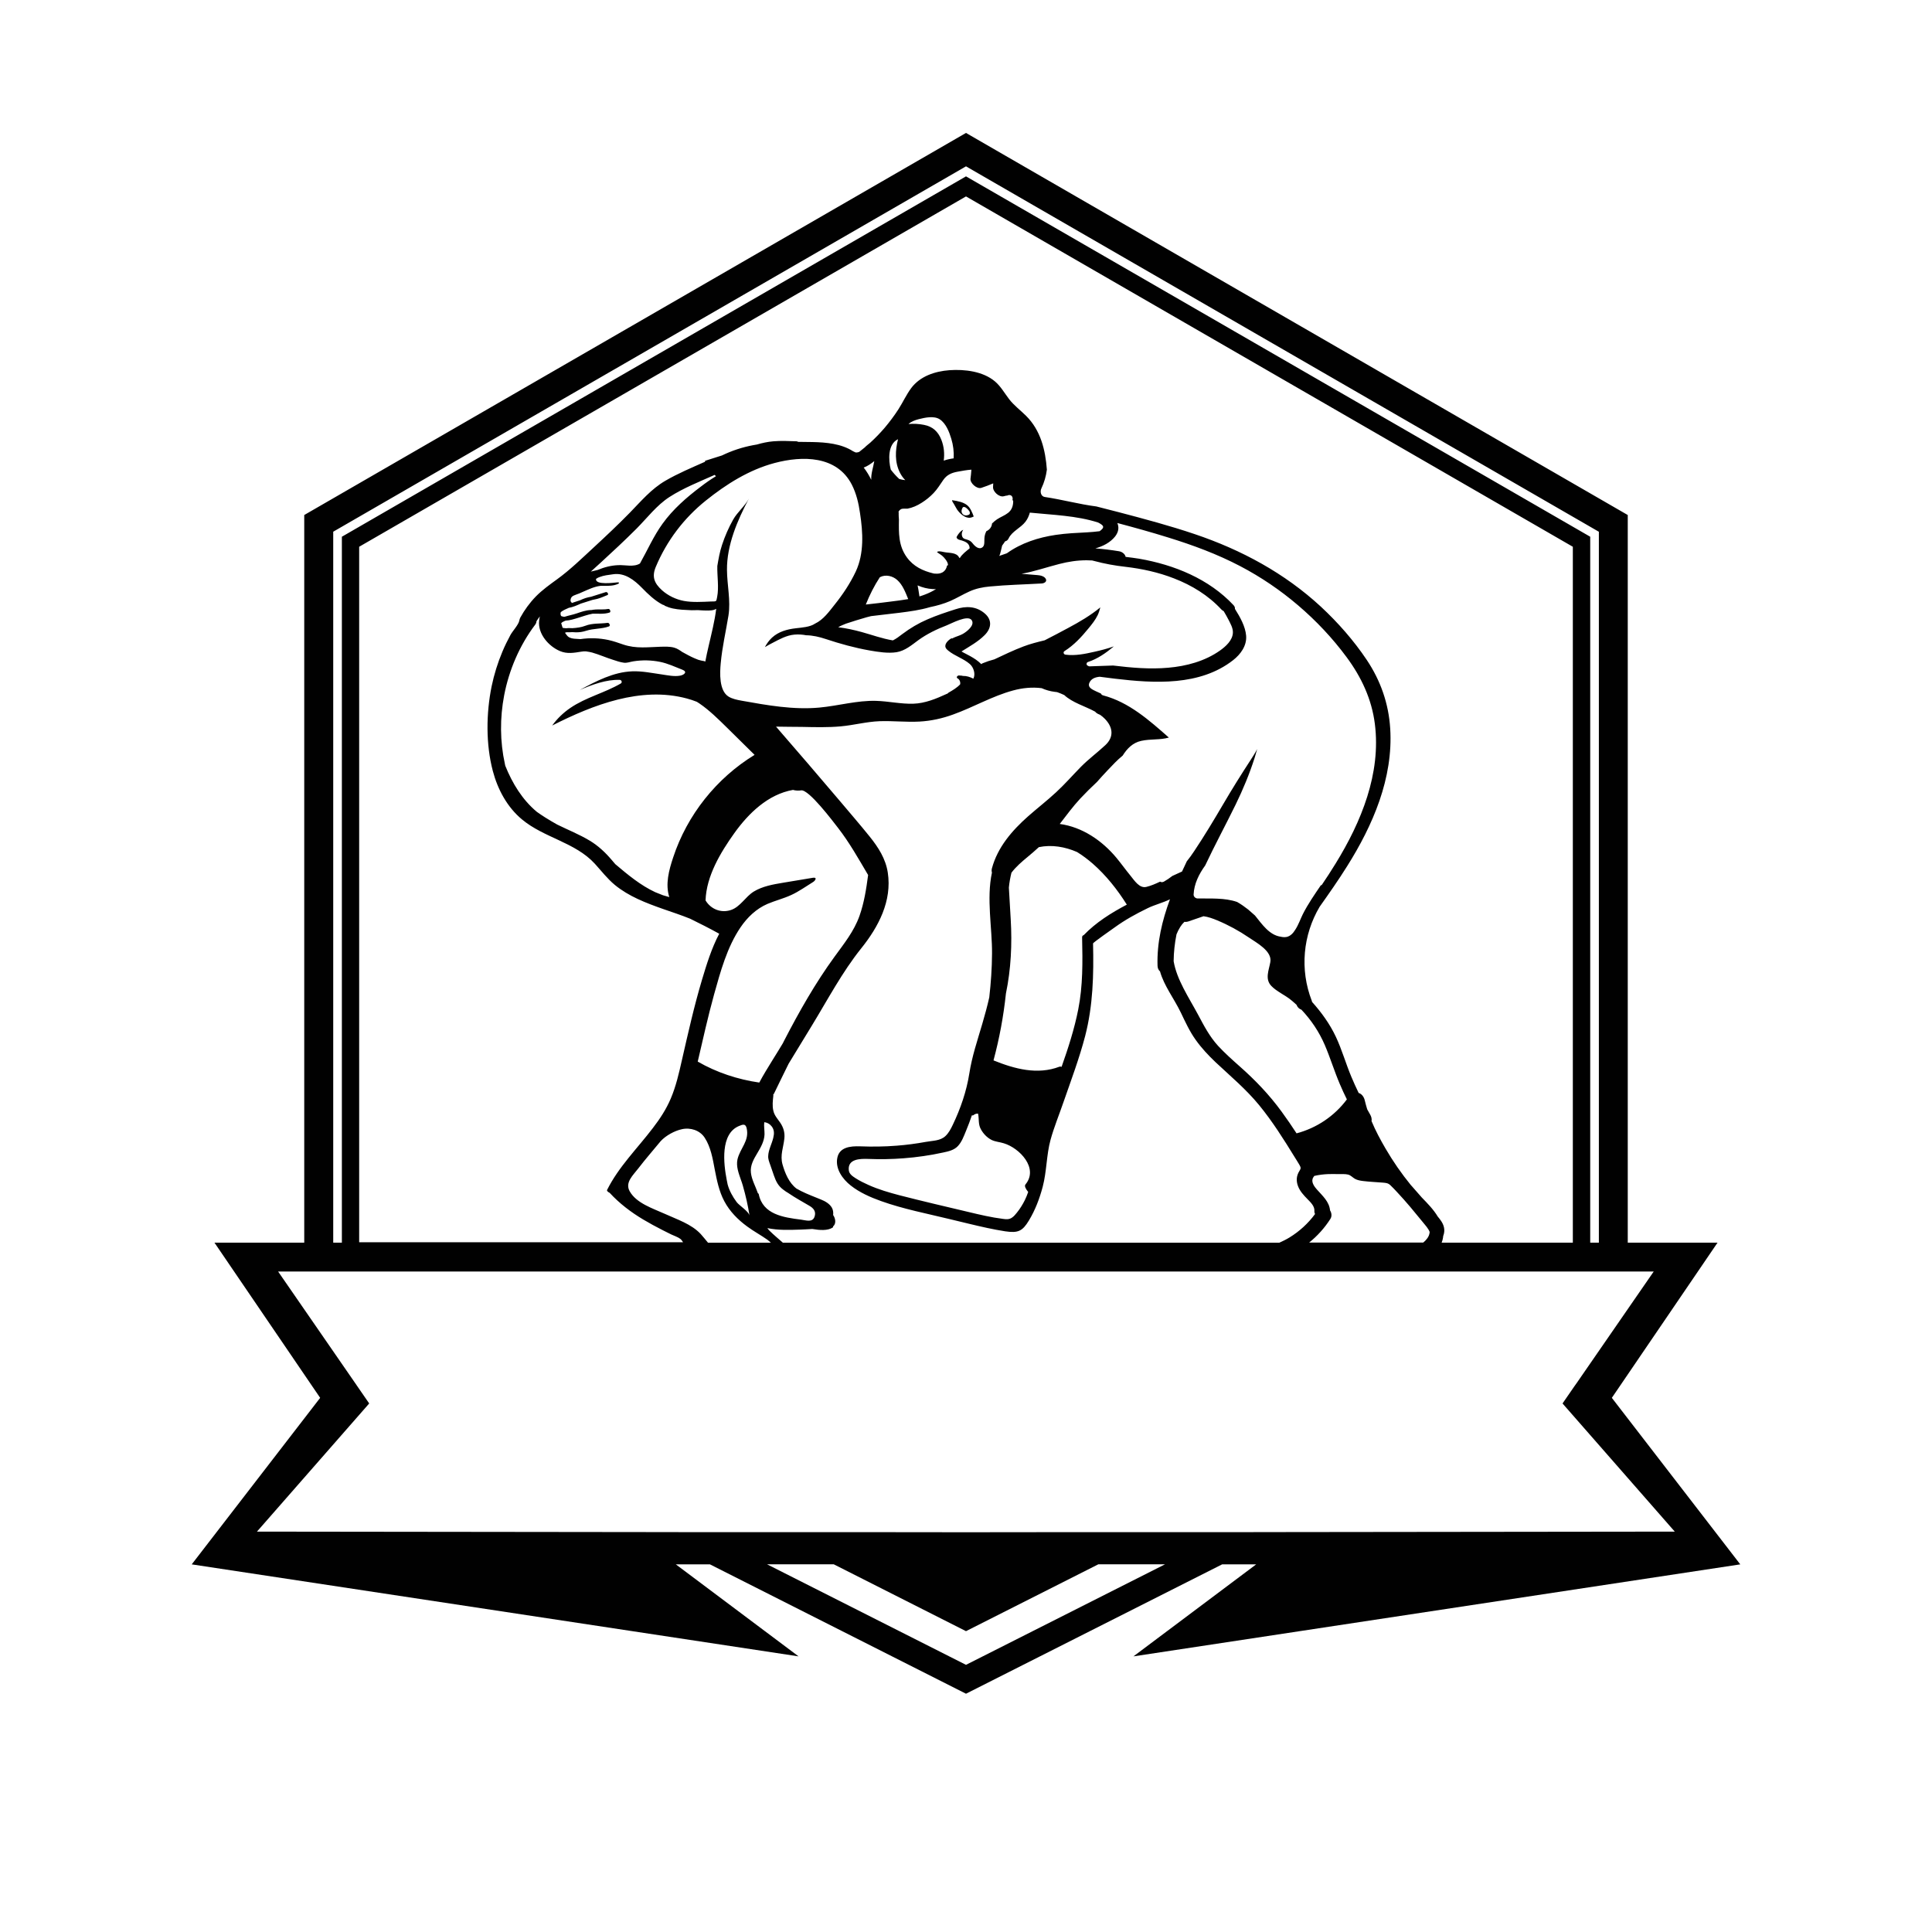 <?xml version="1.0" encoding="UTF-8"?> <!-- Generator: Adobe Illustrator 27.9.0, SVG Export Plug-In . SVG Version: 6.00 Build 0) --> <svg xmlns="http://www.w3.org/2000/svg" xmlns:xlink="http://www.w3.org/1999/xlink" version="1.1" id="Layer_1" x="0px" y="0px" viewBox="0 0 2100 2100" style="enable-background:new 0 0 2100 2100;" xml:space="preserve"> <style type="text/css"> .st0{fill:#010101;} </style> <g> <g id="XMLID_00000040548849609183787220000007529298405581473188_"> <path id="XMLID_00000074438244367062018890000004749905162671449018_" class="st0" d="M1891.6,1700.4l-139.6-181l114.9-168.7 h-97.6V559.8L1050,144.5L330.7,559.8v790.9h-97.6L348,1519.4l-139.6,181l659.6,100l-133.4-100h37.1L1050,1841l278.4-140.6h37 l-133.4,100L1891.6,1700.4z M362.1,578L1050,180.8L1737.9,578v772.7h-9.4V583.4L1050,191.7l-673.7,389l-4.7,2.7v767.3h-9.4V578z M1565.7,1326.1c-0.9-1.3-1.9-2.5-2.9-3.7c-4.6-7.7-11.1-14.3-17.4-20.8c-3.5-4.1-7.1-8.2-10.8-12.3c-0.4-0.4-0.7-0.8-1.1-1.2 c-10.2-12.5-19.4-25.8-27.5-39.7c-5.6-9.6-10.9-19.5-15.2-29.8c0.5-2.4-0.3-5.1-1.6-7.3c-1-1.8-2.1-3.6-3.1-5.5 c-1-3.2-1.9-6.6-2.7-9.9c-0.8-3.4-3.1-6.9-6.6-7.9c-2.8-5.8-5.5-11.7-8-17.7c-6-14.3-10.2-29.4-16.8-43.4 c-6.6-14-15.6-26.4-25.8-37.8c-0.1-0.4-0.2-0.9-0.4-1.4c-13.1-33.8-9.6-71.4,8.6-102.1c10.2-14.4,20.3-28.8,29.7-43.8 c28.1-44.6,50.4-96,47-149.9c-1.7-27.1-10.4-52-25.5-74.6c-14.2-21.2-31.3-40.6-49.9-57.9c-39.4-36.4-86.3-61.7-137-78.8 c-27.2-9.2-55-16.6-82.8-23.9c-8-2.1-16.1-4.1-24.2-6.2c-18.8-2.4-37.2-7.5-56.1-10.3c-4.3-0.6-5.3-6-3.7-9.2 c3.1-6.5,5.1-13.4,6-20.5c-1.6-21.6-6.8-42.8-22.6-58.5c-6.1-6.1-13.1-11.2-18.4-18.1c-5-6.5-9-13.8-15.3-19.2 c-13-11.1-33.2-13.5-49.7-12.3c-15.7,1.2-31.8,6.5-41.5,19.5c-5.3,7.2-9,15.4-13.8,22.9c-4.6,7.1-9.6,13.8-15,20.2 c-4.9,5.7-10.1,11.1-15.7,16.2c-1.1,0.9-2.3,1.9-3.4,2.8c-0.8,0.6-1.7,1.5-2.6,2.4c-1.9,1.5-3.7,3-5.6,4.5 c-0.2,0.1-0.3,0.2-0.5,0.3c-0.3,0.1-0.5,0.3-0.8,0.3c-0.9,0.3-1.9,0.4-3,0.3c-1-0.5-2-1-2.8-1.3c-12.7-8.2-29.2-9.7-44-10 c-5.2-0.1-10.4-0.2-15.6-0.2c-0.6-0.3-1.2-0.6-1.8-0.6c-8.4-0.3-16.8-0.7-25.2,0c-6.1,0.5-12.1,1.8-17.9,3.5 c-1.4,0.2-2.7,0.5-4,0.7c-11.8,2.2-23.3,6-34,11.2c-6,1.9-12,3.8-18,5.7c-0.4,0.1-0.5,0.5-0.3,1.1c-14.6,6.5-29.5,12.7-43.2,20.7 c-15.3,8.9-26.3,22.1-38.5,34.6c-12.7,13-26,25.5-39.3,37.8c-12.9,11.9-25.7,24.4-39.9,34.7c-8,5.8-16.1,11.6-23,18.6 c-6.7,6.9-12.4,14.7-17,23.1c-0.5,1-0.8,2-1,3c-0.7,4.5-7.3,11.5-9.6,15.7c-3.2,5.9-6.2,12-8.8,18.2c-5.1,12.1-9,24.7-11.7,37.6 c-6,29.4-6.4,63.1,1.3,92.2c5.3,20.1,15.7,39.4,31.8,52.7c23.9,19.9,57.8,24.8,79.1,48.1c7.1,7.8,13.5,16.2,21.7,23 c15.2,12.5,33.9,19.6,52.3,26.1c9.8,3.4,19.8,6.7,29.5,10.6c10.6,5.2,21.1,10.5,31.4,16.2c0.1,0.1,0.2,0.1,0.3,0.1 c-8.3,15.7-13.7,33.2-18.7,49.9c-8.6,28.8-15.2,58.3-21.9,87.6c-3.2,14.1-6.4,28.3-12.1,41.7c-4.9,11.6-11.8,22.1-19.5,32.1 c-16.9,22.2-37.1,42-49.7,67.2c-0.5,1,0.8,2.2,2.8,3.2c0,0.1,0.1,0.1,0.1,0.1c10.6,11.5,23,20.9,36.4,28.9 c6.9,4.1,13.9,7.9,21,11.5c3.1,1.6,6.3,3.1,9.4,4.7c3.1,1.5,7.3,2.8,10,4.9c1.1,0.9,2,2.3,2.9,3.6H390.4V594.3L1050,213.5 l659.6,380.8v756.4H1567c0.9-2.3,1.5-4.7,1.7-7.2C1571.1,1337.4,1569.8,1331.6,1565.7,1326.1z M883.6,954.1 c-10.8,1.8-21.7,3.6-32.5,5.4c-10.8,1.8-22.3,3.8-31.8,9.6c-9.1,5.6-14.6,16.7-25,20.1c-10.8,3.5-21.8-1.1-27.4-10.5 c0.9-26.6,16.3-52.1,31.2-73c15.5-21.7,36.7-42.3,63.8-47.1c3,0.8,6.1,1,8.8,0.5c8.3-1.5,34.9,34,40.3,40.9 c12.4,16,22.3,33.7,32.6,51.1c-2,15.1-4.3,30.1-9.4,44.5c-6,16.8-16.8,30.1-27.1,44.3c-20.9,28.7-38.4,59.6-54.7,91.1 c-0.5,1-1,2-1.5,3c-3.7,6.2-7.5,12.3-11.3,18.4c-4.9,8-9.9,16-14.3,24.3c-23.4-3.4-46.3-10.9-66.9-22.8 c5.7-24.4,11.1-48.9,17.8-73.1c6.9-24.7,14.1-51.3,28.7-72.8c7.4-10.9,17.1-20.2,29.3-25.5c8.5-3.6,17.5-5.8,25.9-9.7 c8.3-3.8,15.9-9.3,23.7-14.1C886,957.4,888.8,953.3,883.6,954.1z M727.5,975.1c-2.3-0.6-4.6-1.3-6.9-2c-2.8-1.1-5.5-2.2-8.3-3.3 c-16-7.4-29.9-19-43.5-30.5c-1.4-1.6-2.8-3.2-4.1-4.8c-6.9-8.1-14.5-15.2-23.6-20.7c-11.3-6.8-23.6-11.7-35.4-17.5 c-4.3-2.4-8.5-4.9-12.7-7.5c-3.2-2-6.3-4.1-9.4-6.3c-15.8-13.1-26.8-31.2-34.4-50.2c-0.2-0.6-0.3-1.2-0.4-1.9 c-5.4-24.5-5.5-50-0.8-74.6c5.3-27.6,16.8-54.4,33.8-76.9c0.8-1.1,1.3-2.4,1.3-3.6c1.2-1.9,2.4-3.6,3.7-5.3 c-0.4,1.7-0.7,3.3-0.8,5c-1.4,14,10.3,27.5,22.7,32.7c7.8,3.3,15.2,1.9,23.3,0.6c0.2,0,1.8-0.2,2.5-0.3c0.4,0,2.4,0.1,2.4,0 c2.3,0.3,5.9,1,6.8,1.3c7.7,2.2,15,5.5,22.7,7.9c3.6,1.2,7.7,2.6,11.5,3.1c3.5,0.6,7.2-1,10.7-1.5c9.6-1.5,19.3-1.3,28.8,0.6 c8.4,1.7,16.3,5.4,24.2,8.5c6.1,2.3,2.1,5.7-2.3,6.5c-6.2,1.2-13.7-0.4-19.8-1.3c-10.7-1.5-21.4-3.8-32.2-3.4 c-20.4,0.7-39.2,10.6-57.2,20.3c13.2-5.7,29-11.6,43.6-11c2,0.1,2.9,2.8,1.1,3.9c-17.7,10.3-37.9,15-54.9,26.6 c-7.9,5.4-14.4,11.8-19.7,19.1c44.8-22.7,96.5-42.7,146.3-29.4c3.7,1,7.4,2.2,10.9,3.6c1,0.6,1.9,1.2,2.8,1.8 c11,7.5,20.6,17.1,30.1,26.4c10,9.8,19.9,19.7,29.9,29.5c-41.4,25.3-73.3,65.3-88.5,111.5C727.1,945.8,723,961.1,727.5,975.1z M658.4,643.6c-5.2,1.7-10.5,3.3-15.8,5c-2.1,0.4-4.2,0.8-6.3,1.5c-2,0.7-4,1.5-5.9,2.4c-2.5,0.8-4.9,1.6-7.3,2.4 c-0.3,0.1-0.8,0.3-1.3,0.5c-0.7-0.5-1.3-1.2-1.6-2c-0.1-1.3,0-2.5,0.8-3.9c0.2-0.3,0.4-0.6,0.7-0.9c1.2-1,2.8-1.7,4.3-2.2 c2.6-0.9,5.1-1.9,7.6-3.1c6.3-2.7,12.3-5.7,19.1-6.5l3.6,0c5.3,0,10.5,0.1,15.4-2.1c1.8-0.8,1.3-1.9-0.5-1.7 c-3.2,0.3-24.6,3.3-23.3-3.8c1.2-0.9,2.6-1.6,3.9-2c4.6-1.8,9.7-2.3,14.6-3c12.6-1.9,23,6.2,31.3,14.7c6.8,7,13.9,13.8,22.4,18.3 c0.8,0.3,1.5,0.5,2.3,0.8c-0.1,0.1-0.1,0.2-0.2,0.3c2.9,1.3,5.9,2.4,9.2,3.1c6.7,1.4,13.4,1.6,20.2,1.9c0.2,0,0.4,0,0.6,0 c2.2,0,4.3,0,6.5-0.1c1.7,0.1,3.4,0.2,5,0.3c4,0.1,8.8,0.5,12.6-0.7c0.8-0.3,1.5-0.6,2.2-1h0c-1.7,13.5-5.1,26.8-8.2,40.2 c-1.4,5.8-2.6,11.5-3.7,17.3c0-0.3-0.4-0.5-1.3-0.7c-2.1-0.3-4.2-0.8-6.2-1.4c-1.4-0.5-2.7-1.1-4-1.6c-4.7-2-9.1-4.5-13.5-6.9 c-2.7-1.9-5.5-3.8-8.7-4.7c-4.8-1.4-10.2-1.1-15.2-1c-6.5,0.2-12.9,0.7-19.4,0.7c-7.1,0-14-0.8-20.8-3.1c-5.3-1.8-10.5-3.7-16-4.9 c-10.1-2.2-20.4-2.5-30.6-1c-4.1-0.4-9,0-12.7-2.2c-1.9-1.2-2.7-3.1-4.1-4.7c0.5-0.3,1.3-0.5,2.1-0.6c1.9,0.1,3.9,0.1,5.8-0.1 c1.6,0.1,2.9,0.2,3.6,0.2c4.2,0.1,7.6-0.4,11.6-1.7c8.1-2.6,16.7-1.8,24.7-4.7c1.9-0.7,0.4-4.1-1.4-3.9 c-8.3,1.2-16.3,0.1-24.3,3.2c-4.4,1.7-9.2,2.3-13.9,2.6h-0.2c-2.2-0.1-4.6-0.2-6.6,0.1c-0.4,0-0.9-0.1-1.3-0.1 c-0.6-0.1-2.2-0.1-2.7-0.5c-0.5-1.6-1-3.3-1.5-4.9c0.6-0.7,1.3-1.2,2.1-1.6c0.9-0.5,1.8-0.8,2.7-1.2c4.6-0.2,9.2-1.7,13.5-3 c5.2-1.6,10.4-3.5,15.7-4.5c6.3-0.2,12.5,0.7,18.6-1.3c1.8-0.6,0.3-4.3-1.4-3.9c-4.6,0.9-9.1,0.3-13.7,0.6 c-1.5,0.1-3.1,0.3-4.7,0.6h-0.7c-5.4,0.2-10.1,1.9-15.1,3.6c-4.3,1.5-9,2.3-13.3,3.7c-0.2,0-0.5,0-0.7,0c-0.5,0-1.9-0.3-3.1-0.8 c-0.8-1.5-0.8-3-0.3-4.3c2.4-2,6.7-3.7,8.2-4.4c0.2-0.1,0.3-0.1,0.4-0.2c4.7-0.8,8.9-2.7,13.1-4.6c4.2-1.4,8.4-2.7,12.6-4 c1.7-0.3,3.4-0.7,5.1-1.1c3.7-1,7.2-2.5,10.8-4C662.2,646.6,660.4,643,658.4,643.6z M978.3,514c1.6,3.1,3.5,5.7,5.7,7.9 c-2.2-0.2-4.5-0.7-6.6-1.3c-3.3-3.1-6.4-6.5-9.1-10.1c0-0.1,0-0.2-0.1-0.2c-2.5-10-3.5-27.5,7.9-32.9 C973.1,489.6,972.3,502.2,978.3,514z M1023.2,478c-3.5-8.9-9.4-14.4-18.9-16.2c-5.5-1.1-11.2-1.4-16.8-0.9c3-2.7,6.9-4.2,11.2-5.3 c6.8-1.7,16.5-3.9,22.8,0.2c6.7,4.4,10.3,13.7,12.5,21.1c2.1,6.8,3,14.1,2.6,21.3c-3.7,0.5-7.4,1.3-10.8,2.5 C1026.8,493.1,1026.1,485.3,1023.2,478z M1001.8,546.5c4.8-3,9.1-6.5,13-10.6c4.1-4.3,7.1-9.3,10.5-14.2c3.9-5.6,9-7.8,15.6-9 c4.8-0.9,9.9-1.8,14.9-2.2c0,0.3,0,0.6,0,0.8c-0.2,3-0.5,5.9-0.9,8.9c-0.7,4.9,6.9,11.6,11.7,10.1c4.4-1.4,8.7-3.1,13-4.9 c0,1.3-0.1,2.6-0.2,3.9c-0.3,5.1,6.6,11.4,11.7,10.1c1.3-0.4,2.6-0.7,4-0.8c0.2-0.1,0.4-0.2,0.6-0.3c3-0.9,5.2,1.1,5,4.1 c0,0.3-0.1,0.8-0.2,1.1c0.5,0.3,0.8,0.8,0.8,1.6c-0.1,5-1.6,9.3-5.6,12.4c-3.7,2.9-8.1,4.4-12,7c-1.9,1.3-3.7,2.8-5.4,4.5 c-0.3,3.9-2.8,6.9-6.2,8.4c-0.5,1-0.9,2.1-1.3,3.2c-1,3.2-0.8,6-0.9,9.3c-0.1,1.8-0.4,3.6-1.8,4.8c-3.9,3.3-8.5-1-10.8-4 c-1.7-2.2-3.3-3.3-6-4.1c-1.8-0.6-3.8-0.8-4.9-2.5c-1.6-2.4-1.1-5.8,0.6-8.2c-0.3,0.1-0.7,0.3-1,0.4c-0.6,0.4-1.2,0.8-1.7,1.3 c-1.8,1.7-3.5,3.9-4.6,6.3c0.6,2.7,3.4,2.9,5.8,3.6c3.3,1.1,7,2.5,8.1,6.2c0.3,0.8,0.3,1.6,0.3,2.4c-3.9,3.2-8.1,6.2-10.7,10.6 c-0.3-0.2-0.5-0.4-0.7-0.7c-2.7-5.6-10.5-4.8-15.8-5.8c-2-0.3-5.3-1.4-7.3-0.7c-1.8,0.6-0.3,1,1,2c1.2,0.8,2.5,1.6,3.6,2.5 c2.4,2,6.2,6.5,6.4,9.7c0,0.2,0,0.4,0,0.6c-0.3,0.2-0.7,0.3-1,0.5c0,0,0,0,0,0c-1.4,7.1-7,9.3-12.9,8.7c-0.6,0-1.2,0-1.9-0.2 c-11.6-2.8-21.7-7.6-28.9-17.5c-9.2-12.7-8.8-26.3-8.6-41.2c-0.2-2.1-0.3-4.1-0.3-6.2c0-0.4,0.1-0.7,0.1-1 c-0.1-0.3-0.2-0.6-0.3-0.9c0.6-1.5,1.7-2.7,3.6-3.4c0.3-0.1,0.6-0.1,0.9-0.1c0.3,0,0.6-0.1,0.9-0.1c1.5,0,3,0,4.4,0 C991.7,551.9,997,549.6,1001.8,546.5z M1214.5,568.5c18.5,4.9,36.9,10,55.2,15.7c26.9,8.3,53.4,18.1,78.4,31.2 c22.5,11.8,43.6,26.1,62.9,42.6c19.6,16.7,37.4,35.6,52.7,56.3c16,21.6,27.3,45.6,30.7,72.5c6.9,53.9-14.8,106.6-42.5,151.6 c-4.9,8-10.1,16-15.4,23.8c-0.2,0-0.4-0.1-0.7-0.1c-7,10.3-14.1,20.5-19.7,31.6c-2.5,5-4.7,11.5-8.1,16.7c-2.4,4-5.4,7.1-9.4,8 c-2.1,0.4-4.2,0.3-6.3-0.2c-12.6-1.7-20.4-13.5-28.2-23.1c-2.5-2.2-4.9-4.4-7.4-6.5c-3.8-3-7.8-5.8-12-8.2 c-13.4-4.7-29.4-3.6-43-3.8c-2.2-0.1-4.4-1.9-4.3-4.3c0.5-11.6,5.8-22.2,12.6-31.6c10.5-22.3,22.3-44.1,33.1-66.2 c8-16.4,15-33.2,20.6-50.7c1-3.2,1.9-6.4,2.8-9.6c-2,3.9-4.4,7.6-6.7,11.2c-10.5,16.1-20.6,32.2-30.3,48.8 c-10.1,17.2-20.4,34.4-31.5,51c-2.5,3.8-5.2,7.5-8,11c-1.8,3.7-3.5,7.4-5.2,11.1c-3.5,1.6-7,3.2-10.5,4.8 c-2.9,2.3-5.9,4.3-9.2,6.2c-1.5,0.8-3,0.7-4.1,0c-4.9,2.3-9.9,4.5-14.9,5.7c-7.6,1.9-13-6.9-17.5-12.4c-5.1-6.2-9.8-12.8-15-19.1 c-15.7-18.9-37.3-33.6-61.7-36.9c7.3-9.4,14.3-19,22.4-27.7c5.8-6.2,11.9-12.2,18.1-18c3.7-4.2,7.5-8.4,11.4-12.5 c5.3-5.6,10.6-11.3,16.5-16.1c4.8-7.7,11-14,20.1-16c10.5-2.3,20.4-0.8,30.1-3.6c-21.2-18.7-43.3-38.4-71.3-45.8 c-1.3-0.3-2.2-1.1-2.6-2.1c-1.7-0.7-3.3-1.4-4.9-2.2c-3.8-1.9-9.7-4-7.7-9.2c1.9-4.7,6.3-6.3,11.3-6.8c5.5,0.7,11.1,1.4,16.6,2.1 c42.9,5.1,92.3,8.1,128.4-20.1c8.2-6.4,15-15.7,14.2-26.5c-0.8-10.2-6.6-20.4-12.2-29.3c0.2-1.3-0.3-2.6-1.4-3.9 c-26.8-28.7-64.6-44-102.7-50.6c-4.9-0.8-9.8-1.4-14.7-2c-0.6-3.2-4-5.6-7.1-6.1c-8.6-1.4-17.2-2.5-25.8-3.1 c8.4-2.4,16.1-6.3,21.5-13C1216.1,577.9,1216.4,572.9,1214.5,568.5z M1381.9,1071.7c5.8,6.1,15.2,10,21.8,15.6 c1.9,1.6,3.8,3.2,5.6,4.9c0,0,0,0.1,0,0.1c1.1,2.8,3,4.4,5.3,5.2c10.6,11.2,19.3,24.2,25.4,38.4c6,14,10.4,28.6,16.4,42.6 c2.4,5.6,4.9,11.1,7.6,16.5c-13.5,18.1-32.8,31.1-54.7,36.9c-5.2-8-10.5-15.7-16.1-23.4c-13.4-18.4-28.7-34.4-45.7-49.4 c-8.1-7.2-16.2-14.4-23.5-22.3c-9.3-10.2-15.3-21.8-21.7-33.8c-10.2-19-23.2-38.1-26.6-58.2c0.1-10,1.2-19.7,3.1-29.2 c1.1-2.7,2.4-5.4,4.1-8.1c1.3-2.1,2.8-3.9,4.5-5.5c1.2,0.2,2.5,0.1,3.9-0.3c5.6-1.9,11.3-3.9,16.9-5.8c5.2,0.7,10.1,2.5,14.9,4.5 c12,5,23.6,11.3,34.3,18.6c8.2,5.6,25.6,14.8,23.4,26.7C1379.3,1054.4,1374.6,1064.1,1381.9,1071.7z M1172,1097.2 c-4.2,21.3-10.9,42-18.1,62.4c-0.8-0.3-1.5-0.4-2.2-0.2c-24,9.2-48.8,2.5-71.8-6.8c6.4-23.8,10.9-48.1,13.5-72.7 c5.5-26.6,6.8-53.6,5.2-80.7c-0.6-11.5-1.3-22.9-2-34.4c0.5-5.5,1.5-10.9,2.8-16.2c4.9-6.5,11.2-11.9,17.5-17.1 c4.2-3.5,8.3-7,12.3-10.7c14-2.9,28.4-0.4,41.5,5.3c6,3.7,11.7,8,17,12.6c14.6,12.8,26.8,28.2,37.1,44.6 c-17,9-33.3,19.1-46.9,33.2c-1,0.2-1.7,0.9-1.7,2.5C1176.8,1045.4,1177.1,1071.5,1172,1097.2z M1117.6,1295.6 c-1,3-2.2,5.9-3.6,8.8c-2.4,4.8-5.2,9.4-8.6,13.6c-1.6,2-3.3,4.1-5.4,5.5c-3,2.1-6.2,1.9-9.6,1.4c-12.8-1.6-25.5-4.6-38-7.6 c-24.9-5.9-49.9-11.7-74.7-18.1c-11.4-3-22.8-6.3-33.7-11.2c-4.7-2.1-9.4-4.4-13.8-7.2c-3.4-2.2-7.2-4.6-7.6-8.9 c-1.3-12.4,12.6-12.5,21.2-12.2c12.8,0.5,25.6,0.3,38.4-0.7c14.5-1.1,28.9-3.2,43.1-6.3c5.7-1.2,11.8-2.6,15.9-7 c4.3-4.6,6.5-10.9,8.9-16.7c2.3-5.5,4.4-11.1,6.3-16.7c0.7,0.2,1.3,0.2,1.7-0.2c1.5-1.2,3.1-1.8,5-1.6c0,0.1,0,0.2,0.1,0.3 c1.1,5.7,0,11.3,2.9,16.5c2.6,4.9,6.8,9.3,11.8,11.8c4.2,2,8.8,2.2,13.2,3.6c17,5.1,38.2,27,23.5,44.8 C1113.2,1289.2,1115.1,1292.6,1117.6,1295.6z M1195.2,577.4c-4.4,0.5-8.7,1-13.2,1.2c-11.5,0.6-23.1,1.1-34.5,2.8 c-18.9,2.8-37.5,8.8-53.1,20c-2.8,1-5.6,2-8.4,2.9c0.7-0.5,1.4-3.3,2.1-6.3c0-0.1,0.1-0.3,0.1-0.4c0.4-1.6,0.8-3.3,1.1-4.6 c1.1-1.5,2.2-3,3.2-4.6c1.5-0.3,2.9-1.2,3.8-3.1c3.6-7.8,13.2-11.4,18.4-18.3c2.3-3,3.7-6.3,4.7-9.8c24.5,2.5,50.9,3.2,74.3,10.8 c2.3,1.2,4.9,2.7,5.3,4.2C1199.6,574,1197.1,576.1,1195.2,577.4z M1017.4,640.3c-1.8,1.1-3.6,2.2-5.5,3.1c-4,2-8.2,3.6-12.5,4.9 c-0.4-2.6-0.8-5.2-1.2-7.8c-0.2-1.2-0.6-2.7-0.8-4.2c5.2,2.3,10.7,3.7,16.4,4C1015.1,640.4,1016.3,640.4,1017.4,640.3z M975.2,630.4c6,5.3,9,13.5,12,20.8c-6.1,1.1-12.3,1.8-18.4,2.6c-9.2,1.2-18.4,2.3-27.7,3.3c4.1-10.3,9.1-20.3,15.2-29.6 c0.1-0.1,0.2-0.1,0.3-0.2C962.8,624.1,970.4,626.1,975.2,630.4z M947,521.5c-2.3-4.7-5-9.2-8.2-13.3c4-1.4,7.8-4,11.5-7 C949.2,508,946.7,514.6,947,521.5z M942.1,670.9c1.5-0.4,3.1-0.8,4.7-1.2c10.5-1.2,20.9-2.4,31.3-3.7c11.1-1.4,22.2-2.9,32.9-6.1 c7.4-1.5,14.8-3.6,21.8-6.6c7.1-3.1,13.8-7.2,20.9-10.4c7-3.2,14.5-4.7,22.1-5.4c18.8-1.8,37.7-2.2,56.6-3.3 c2.6-0.2,5.8-1.9,4.4-4.8c-1.5-3.2-6.3-4.1-9.3-4.3c-5.7-0.5-11.4-0.9-17.1-1.4c13.9-2.5,27.4-7.2,41.1-10.7 c9.7-2.5,19.5-4,29.6-4c2,0,4,0.1,6,0.2c0.8,0.2,1.6,0.4,2.4,0.6c11.2,3,22.2,5,33.8,6.3c18,2.1,35.9,6,52.8,12.6 c19.4,7.5,37.2,18.4,51.4,33.7c0.7,0.8,1.6,1.4,2.6,1.9c1.8,3,3.5,6,5.1,9.1c2.2,4.4,5.1,9.2,4.9,14.3c-0.3,8.3-7.8,15-14,19.4 c-16.4,11.6-36.5,17-56.3,18.7c-20,1.8-40,0-59.9-2.4c-8.6,0.2-17.1,0.7-25.7,0.9c-0.7,0-1.2-0.2-1.5-0.6 c-2.1-0.3-2.2-3.5-0.2-4.1c10.7-3.5,19.7-9.9,28.2-17c-7,2.5-14.1,4.3-21.3,5.9c-10.1,2.3-20.8,4.5-31.2,3.1c-2-0.2-3-2.7-1.1-3.9 c10.3-6.5,18.3-15.2,26-24.6c3.7-4.5,7.4-9.1,10-14.4c1.3-2.7,2.1-5.6,2.9-8.5c-10.7,8.8-22.6,15.8-34.8,22.3 c-8.5,4.6-17.1,9.1-25.7,13.5c-7.8,1.9-15.5,3.8-23.1,6.7c-10.8,4.1-21.2,9.1-31.6,14c-4.3,1.1-8.5,2.5-12.6,4.2 c-0.7,0.3-1.2,0.6-1.6,1c-3.5-3.6-7.7-6.3-12-8.7c-3.1-1.8-6.4-3.2-9.5-5.1c8.6-5.4,18.1-10.6,25.2-17.8 c7.2-7.2,8.4-16.2,0.3-23.3c-9.3-8.2-20.7-8.5-31.9-4.8c-10.3,3.3-20.6,6.7-30.5,11c-9.8,4.2-18.9,9.6-27.4,16 c-3.3,2.5-6.6,5.1-10.3,6.9c-11.5-1.9-22.7-6-33.9-9.1c-8.5-2.3-16.9-4.2-25.5-5.2c2.6-1.6,5.5-2.7,8.4-3.9 C926.9,675.5,934.5,673,942.1,670.9z M930.2,621.2c-6.1,12.9-14,24.8-22.9,35.9c-6.1,7.7-12.4,16.5-21.3,20.7 c-5.7,3.9-14.6,4.3-21,5.1c-9.5,1.1-18.7,3.6-25.9,10.2c-3.2,3-5.7,6.5-7.7,10.3c2.7-1.7,5.6-3.2,8.5-4.7 c7.5-3.9,14.9-8.1,23.5-8.9c4.4-0.4,8.7-0.1,12.9,0.7c7,0.1,14.1,1.7,21.3,4.1c15.3,5.1,31.6,9.6,47.5,12.4 c9.3,1.6,20,3.4,29.5,1.9c9.1-1.5,16.3-7.7,23.5-13c9.5-6.9,20.1-12,31-16.2c5.1-2,22.9-11.8,27.1-5.6c3.7,5.6-5.4,12.5-9.6,14.9 c-3.2,1.8-6.8,2.7-10.1,4.2c-0.4,0.2-0.8,0.4-1.2,0.7c-0.6-0.1-1.2,0-1.5,0.1c-0.1,0.1-0.1,0.1-0.3,0.2c-2.9,1.8-7.3,5.9-5.6,9.8 c0.6,1.3,1.7,2.3,2.8,3.2c7.2,5.9,16.6,8.6,23.5,14.6c4.1,3.6,6.4,10.9,3.8,15.9c-3.6-1.9-7.4-3.1-11.3-3 c-1.2-0.3-2.3-0.5-3.4-0.4c-2.1-0.8-4.7,1.9-2.4,3.1c2.2,1.1,3.3,4.2,2.7,6.5c-3.6,3.8-8.1,6.4-12.6,9c-0.5,0.3-0.7,0.6-0.9,0.9 c-0.3,0.2-0.6,0.3-1,0.4c-11.6,5.3-23.5,10.3-36.4,10.7c-13.5,0.4-26.9-2.7-40.4-3.1c-20.7-0.6-41.1,5.4-61.7,7.3 c-28.3,2.6-56.7-2.5-84.6-7.5c-4.9-0.9-10-1.9-14.2-4.5c-10.3-6.5-9.4-25.7-8.4-36.2c1.6-17.6,5.6-34.5,8.4-51.8 c2.6-16.3-1.5-33.2-1.6-49.6c-0.3-26.9,11.4-54.1,23.8-77.5c-4.2,8-12.5,14.6-17.1,22.8c-4.9,8.7-9,18.1-12.1,27.6 c-2.5,7.5-3.8,15.1-5.1,22.8c-0.3,10.7,1.9,23.2-0.2,33.7c-1,5.5-0.7,4.7-6.9,4.9c-9.3,0.4-19.9,1.1-29.1-0.6 c-8.7-1.6-17.3-5.7-23.9-11.6c-8.6-7.8-11.2-14.8-6.8-25.4c11.9-28.4,30.5-52.9,54.4-72.1c22.2-17.8,46.9-33.4,74.6-40.8 c30.4-8.1,67.8-8.2,84.1,23.5c4.9,9.6,7.4,20.2,8.9,30.9C938,578.5,939.4,601.5,930.2,621.2z M761.7,529 c-15.4,11.6-30.2,24.5-41.5,40.2c-9.8,13.5-16.4,28.8-24.6,43.3c-6.8,4.2-16,1.4-23.6,1.8c-7.7,0.3-15.2,2.2-22.3,5.2 c-0.4,0.1-0.8,0.2-1.2,0.3c-1.9,0.5-4.1,0.9-6.3,1.5c3.6-3.2,7.1-6.5,10.7-9.7c13.2-12.1,26.3-24.3,39-37 c11.5-11.6,22-25.5,35.8-34.4c15.2-9.8,32.6-16.6,49.1-24c0.4,0.5,0.9,0.9,1.4,1.4C772.5,521.1,767,524.9,761.7,529z M837.2,1266.1c1.4,4,2.7,8,4.1,11.9c2.2,6.3,4.7,11.2,10.2,15.2c1.8,1.4,3.7,2.7,5.7,3.8c0,0,0.1,0.1,0.1,0.1 c7.2,4.9,14.7,9,22.2,13.4c4.8,2.7,7.9,6.4,5.8,12.2c-2.3,6.3-9.2,3.7-14.6,3c-19.1-2.4-41.6-5.6-46-27.8 c-0.1-0.4-0.4-0.7-0.9-0.9c-2.5-7.4-6.7-14.5-7.6-22.3c-0.9-7.9,2.9-14.5,6.8-21c3.8-6.4,7.7-13,8-20.6c0.1-4.2-0.8-9-0.3-13.3 c3.3,0.3,6.3,2.1,8.3,4.8c2.7,3.7,2.6,7.8,1.5,12.2c-1.5,6.4-5.3,13.1-5.5,19.7C834.8,1259.9,836.1,1263,837.2,1266.1z M805.3,1282.3c0.8,2.1,1.5,4.2,2.1,6.3c3.1,10.8,5.6,21.7,7.3,32.8c-0.8-4.7-11.1-10.9-14-14.8c-4.3-5.8-7.9-12.2-9.8-19.2 c-0.4-1.7-0.7-3.3-1-5c-3.4-17.5-7.2-50,13.4-58.5c4.1-1.7,7.1-2.8,8.3,2.5c3.1,13.8-7.1,21.5-10,33.8 C800,1267.7,802.8,1275,805.3,1282.3z M766,1236.7c6.6,10.1,8.7,22.8,10.9,34.5c2.3,11.8,4.7,23.8,10.4,34.5 c5.9,11.1,14.7,20,24.8,27.4c7,5.2,14.9,9.4,22.1,14.5c1.3,1.1,2.5,2.1,3.8,3.2h-68.4c-2.6-3.1-5.1-6.3-7.9-9.4 c-10.2-11-26-16-39.3-22.1c-12.8-5.8-30.7-11.4-38-24.5c-5.3-9.6,3.8-17.4,9.5-24.9c7.8-10.2,16.2-19.7,24.3-29.6 c5.6-6,15-11.2,23-12.9C750.5,1225.3,760.8,1228.6,766,1236.7z M836.6,1337.9c-0.9-0.9-1.8-1.9-2.5-3c11.8,2.5,24.2,2,36.2,1.6 c4-0.2,8-0.3,12-0.6h0.9c7.9,1.3,16.5,2,22-1.7c0.4-0.3,0.4-0.7,0.3-1.1c3.6-3,2.7-8.7,0.1-12.4c0.3-2.8,0-5.7-1.5-8.2 c-2.6-4.3-7.3-6.9-11.8-8.7c-7.2-3-14.4-5.6-21.4-9.1c-1.8-0.9-3.5-1.8-5.2-2.8c-8-6.1-12.4-16.6-15.1-26.1 c-2.9-10.1,1-18.6,2-28.5c0.6-6.4-1-11.8-4.6-17.1c-2.9-4.2-6.3-7.8-7.4-12.9c-1.3-5.3-0.6-11,0-16.4c0-0.3,0-0.7-0.2-1 c0.5-0.5,0.9-1.1,1.2-1.8c5.2-10.6,10.3-21.3,15.6-31.9c8.3-13.7,16.7-27.3,25-41c17.3-28.3,33.2-58.6,54-84.5 c18.7-23.3,33.5-51.4,28.8-82.2c-2.3-15.1-10.3-27.5-19.7-39.2c-10.4-12.9-21.3-25.5-32-38.2c-23.1-27.2-46.4-54.4-69.8-81.3 c9.3,0.2,18.7,0.2,28,0.3c14.2,0.3,28.4,0.7,42.5-0.6c14.2-1.3,28-5.1,42.2-5.6c14.5-0.5,29,1.2,43.4,0.4 c12.6-0.7,24.7-3.4,36.5-7.7c22-7.9,42.5-20,65.1-26.1c10.3-2.8,20.6-3.8,31-2.5c4.5,2,9.3,3.4,14.3,4c0.8,0.1,1.7,0.2,2.5,0.3 c2.7,0.9,5.2,2,7.8,3.2c8.9,8.3,22.3,11.9,33.5,18c0.7,0.9,1.7,1.7,3,2.4c0.6,0.3,1.5,0.7,2.5,1.1c1.9,1.3,3.6,2.8,5.2,4.4 c8.8,9.1,10,19.6,0.5,28.5c-8.7,8.1-18.2,15.1-26.6,23.6c-9,9.2-17.5,18.9-26.9,27.6c-9.8,9.1-20.4,17.3-30.4,26.1 c-17.5,15.5-33.2,33.6-39.4,56.6c-0.5,1.7-0.4,3.3,0,4.7c-6.1,28.2,0.3,60.2,0.1,88c-0.1,15.9-1.2,31.8-3,47.6 c-2.2,9.7-4.8,19.3-7.6,28.8c-5.3,18.1-11.2,35.3-14.1,54c-3,19.2-9.6,38.3-18,55.8c-2.1,4.4-4.4,8.8-7.9,12.1 c-5.7,5.4-14.1,5-21.5,6.4c-10.4,1.9-20.9,3.3-31.5,4.1c-13.4,1.1-26.8,1.2-40.2,0.7c-10-0.3-22.2,0.8-24.4,12.7 c-2.3,11.8,5.8,23,14.6,29.9c9.6,7.6,21.4,12.8,32.9,16.9c24.3,8.7,50,13.6,75,19.7c13.5,3.2,26.8,6.6,40.3,9.5 c6.6,1.4,13.2,2.7,19.8,3.7c13.8,2,18.6,0,25.7-11.8c6.9-11.4,11.6-23.9,15-36.7c4.4-16.7,4-34.6,8.5-51 c3.8-13.8,9.6-27.9,14.3-41.6c8.2-23.6,17-47,23.3-71.1c8.6-33.2,9.4-66.7,8.6-100.7c0-1,21.2-15.8,23.3-17.3 c11.4-8.3,23.6-15,36.2-21.1c7.6-3.7,16.4-5.8,24.1-9.6c-8.5,23.1-14.3,47-13.5,72.3c0.1,2.7,1.1,4.7,2.7,6.1 c4.4,15.7,15,29,22.7,44.9c4.8,10.1,9.5,20.3,16,29.4c6.3,8.9,13.8,16.9,21.7,24.4c16.2,15.2,33.1,29.3,47.3,46.6 c14.5,17.7,26.7,37.1,38.7,56.6c1.7,2.8,3.5,5.5,5.1,8.3c1.7,3,1.8,3.9,0,6.7c-3.3,5.2-3.7,10.7-1.5,16.5 c2.1,5.6,6.3,10,10.4,14.2c3.3,3.4,7.8,7.6,7.4,12.8c-0.1,1.2,0.2,2.3,0.7,3.3c-7.5,10.2-16.9,18.8-27.8,25.5 c-3.6,2.2-7.3,4-11.1,5.7H851C846.2,1346.5,841.2,1342.5,836.6,1337.9z M1446,1325c1.9-2.9,1.5-6.5-0.3-9.4 c-0.9-9.5-8.1-15.7-14.4-22.8c-2.5-2.8-5.8-7.3-4.6-11.3c0.3-1.2,1.1-2.2,1.8-3.3c5-1.2,10.1-1.8,15.2-2c3.6-0.1,7.2-0.1,10.9,0 c3.4,0.1,7.3-0.3,10.6,0.5c3,0.7,4.9,3.1,7.5,4.6c2.7,1.5,5.6,2,8.7,2.4c7.3,0.9,14.7,1.2,22.1,1.8c3.3,0.3,5.4,0.5,7.9,2.9 c2.5,2.3,4.7,4.8,7,7.2c5,5.3,9.8,10.8,14.5,16.3c4.8,5.7,9.5,11.4,14.2,17.2c1.9,2.4,5.5,6.2,6.9,10c-0.2,2.5-1,4.9-2.9,7.3 c-1.2,1.6-2.6,3-4.1,4.2h-124C1432,1343.4,1439.8,1334.7,1446,1325z M1050,1809.6l-216.3-109.3h72.5l143.8,72.7l143.9-72.7h72.5 L1050,1809.6z M1335.7,1665.4l-42.7,0l-29.8,0l-33.1,0l-18.9,0l-37.8,0l-34.7,0l-88.7,0.1l-88.7-0.1l-34.6,0l-37.8,0l-18.9,0 l-33.1,0l-29.9,0l-42.7,0l-62.2-0.1l-422.8-0.5l122-139.3l-12.9-18.7l-2.4-3.5l-83.7-121.2h1495.2l-83.7,121.2l-2.5,3.5 l-12.9,18.7l122,139.3l-422.8,0.5L1335.7,1665.4z"></path> <path id="XMLID_00000048478277743481326010000012053622003193890727_" class="st0" d="M1040.2,553.7c3,4.4,8.8,9.9,14.6,9 c1.2-0.2,2.5-0.7,3.6-1.3c-1.8-4.8-3.8-9.6-7.2-12.3c-3.9-3.2-10-4.5-16.2-5.4c0,0,0,0.1-0.1,0.1c-0.3,0.9,1.6,3.3,2,4.1 C1038.1,549.8,1039,551.9,1040.2,553.7z M1046.3,551.8c1-1.5,3-0.5,4,0.3c1.2,0.9,2.3,2.1,3.2,3.3c0.4,0.6,0.7,1.4,0.7,2.2 c0,0.5-0.1,0.9-0.3,1.2c-0.4,0.6-1.1,0.9-1.9,1.1c-2.1,0.7-4.4,0.4-5.9-1.5C1044.6,556.4,1045.1,553.8,1046.3,551.8z"></path> </g> </g> </svg> 